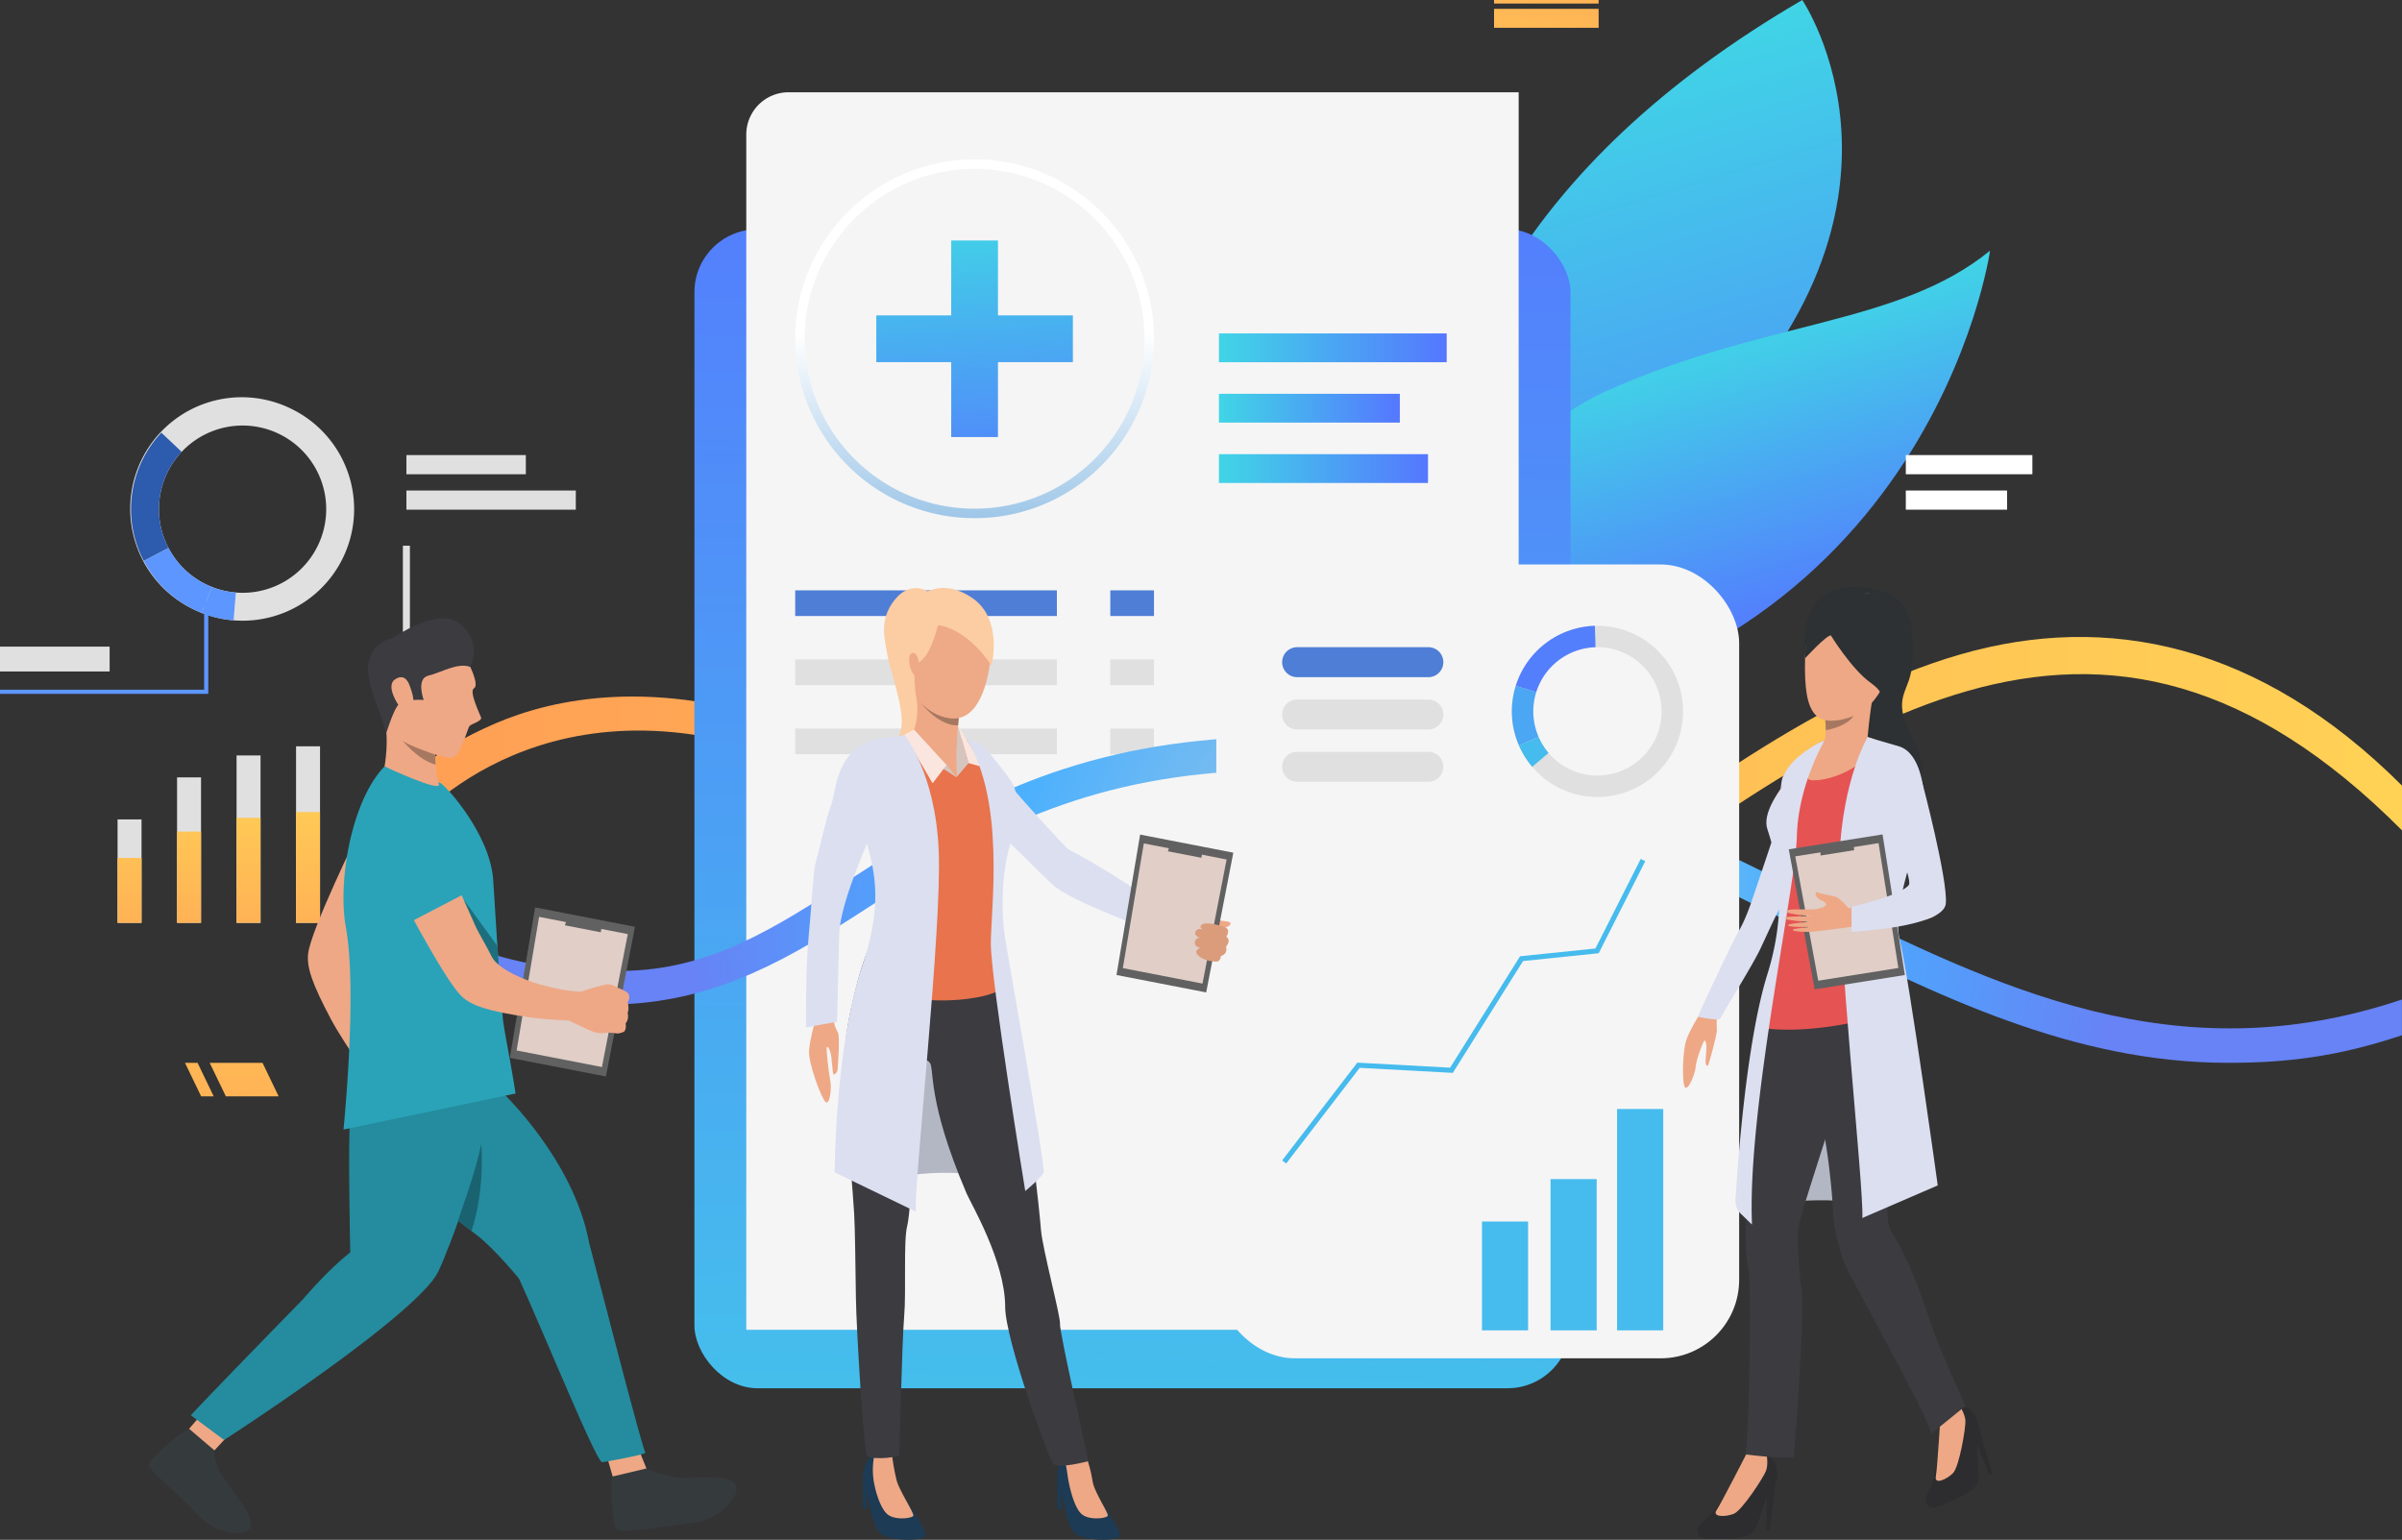 <svg xmlns="http://www.w3.org/2000/svg" xmlns:xlink="http://www.w3.org/1999/xlink" viewBox="0 0 2285.74 1465.42"><rect x="0" y="0" width="2285.74" height="1465.42" fill="#333333" stroke="none"/><defs><linearGradient id="fb4cd7b3-c80c-4825-b697-0a9a65025974" x1="2280.54" y1="-9821.97" x2="2666.46" y2="-9821.97" gradientTransform="translate(-8808.21 857.44) rotate(73.11)" gradientUnits="userSpaceOnUse"><stop offset="0" stop-color="#40d5e6"/><stop offset="1" stop-color="#57f"/></linearGradient><linearGradient id="d34ac8ad-fed1-4bdc-930a-862ffb3790f0" x1="2236.41" y1="-10058.35" x2="2889.71" y2="-10058.35" xlink:href="#fb4cd7b3-c80c-4825-b697-0a9a65025974"/><linearGradient id="4149df0e-6a4b-4cd8-acf7-9376971917ef" x1="2516.56" y1="-10086.6" x2="2812.24" y2="-10086.6" xlink:href="#fb4cd7b3-c80c-4825-b697-0a9a65025974"/><linearGradient id="3bd04e75-cbb3-4247-87de-bd7ca2755d53" x1="386.73" y1="804.83" x2="2285.74" y2="804.83" gradientUnits="userSpaceOnUse"><stop offset="0" stop-color="#ff9f55"/><stop offset="1" stop-color="#ffd255"/></linearGradient><linearGradient id="c41ee90e-50df-4472-836f-2660920ee058" x1="123.28" y1="963.44" x2="123.28" y2="733.74" xlink:href="#3bd04e75-cbb3-4247-87de-bd7ca2755d53"/><linearGradient id="c1524e7f-43e7-43fa-98ef-9dec4bb65554" x1="179.9" y1="963.44" x2="179.9" y2="733.74" xlink:href="#3bd04e75-cbb3-4247-87de-bd7ca2755d53"/><linearGradient id="9770ca76-1bc8-498f-9500-2d72063b92c7" x1="236.52" y1="963.44" x2="236.52" y2="733.74" xlink:href="#3bd04e75-cbb3-4247-87de-bd7ca2755d53"/><linearGradient id="7a3494a9-a556-487b-bd01-61b01c9128d4" x1="293.13" y1="963.44" x2="293.13" y2="733.74" xlink:href="#3bd04e75-cbb3-4247-87de-bd7ca2755d53"/><linearGradient id="b2284428-ce3b-4c73-889a-9844b4433065" x1="1060.84" y1="1724.61" x2="1089.95" y2="70.89" gradientTransform="translate(2155.3 1539.39) rotate(-180)" xlink:href="#fb4cd7b3-c80c-4825-b697-0a9a65025974"/><linearGradient id="7fd6d5f0-9a9d-47c6-b829-84cf5a11d277" x1="1159.94" y1="331.03" x2="1376.67" y2="331.03" gradientTransform="matrix(1, 0, 0, 1, 0, 0)" xlink:href="#fb4cd7b3-c80c-4825-b697-0a9a65025974"/><linearGradient id="5128e9bf-e287-4dc7-b364-28649cdf9e69" x1="1159.94" y1="445.94" x2="1358.89" y2="445.94" gradientTransform="matrix(1, 0, 0, 1, 0, 0)" xlink:href="#fb4cd7b3-c80c-4825-b697-0a9a65025974"/><linearGradient id="6911815b-4ac7-4908-813b-a54666a747f6" x1="1159.94" y1="388.48" x2="1332.07" y2="388.48" gradientTransform="matrix(1, 0, 0, 1, 0, 0)" xlink:href="#fb4cd7b3-c80c-4825-b697-0a9a65025974"/><linearGradient id="61d8bc76-d3ee-4dc8-8166-41af398f19f2" x1="927.42" y1="554.98" x2="927.42" y2="316.99" gradientUnits="userSpaceOnUse"><stop offset="0" stop-color="#7db3e0"/><stop offset="1" stop-color="#fff"/></linearGradient><radialGradient id="36465421-3a5d-474e-9c3d-78e555e8000b" cx="1336.23" cy="856.19" r="680.32" gradientUnits="userSpaceOnUse"><stop offset="0.16" stop-color="#90c2e8"/><stop offset="0.58" stop-color="#47afff"/><stop offset="1" stop-color="#6783f5"/></radialGradient><linearGradient id="cbae61e8-a8e5-4926-804d-412e3e702dbe" x1="236.12" y1="1178.44" x2="227.39" y2="827.61" xlink:href="#3bd04e75-cbb3-4247-87de-bd7ca2755d53"/><linearGradient id="a77f3378-5498-4d16-bc78-aa470c180074" x1="193.49" y1="1179.5" x2="184.76" y2="828.67" xlink:href="#3bd04e75-cbb3-4247-87de-bd7ca2755d53"/><linearGradient id="e3f39839-6d3d-4f77-bf26-dece5ac1a77d" x1="1509.12" y1="-123.3" x2="1430.51" y2="170.76" gradientTransform="translate(2943.01 34.85) rotate(-180)" xlink:href="#3bd04e75-cbb3-4247-87de-bd7ca2755d53"/><linearGradient id="5c034d1c-8072-42ad-87dc-e91b09f3db18" x1="1505.2" y1="-124.35" x2="1426.59" y2="169.7" gradientTransform="translate(2943.01 3.39) rotate(-180)" xlink:href="#3bd04e75-cbb3-4247-87de-bd7ca2755d53"/><linearGradient id="5d198a3b-235d-4a13-8843-20cdb165e4ce" x1="919.52" y1="201.5" x2="938.44" y2="491.19" gradientTransform="matrix(1, 0, 0, 1, 0, 0)" xlink:href="#fb4cd7b3-c80c-4825-b697-0a9a65025974"/><linearGradient id="af8e5623-fcf0-45ed-9436-d50aa679647e" x1="919.52" y1="201.5" x2="938.44" y2="491.19" gradientTransform="translate(605.01 1249.82) rotate(-90)" xlink:href="#fb4cd7b3-c80c-4825-b697-0a9a65025974"/></defs><title>healthcare</title><g style="isolation:isolate"><g id="1d8c9b00-5493-4489-b249-9ea4c22789df" data-name="Layer 2"><g id="5ed8e09a-b369-42bc-8203-3031fcf0eb27" data-name="Слой 1"><rect x="1046.5" y="519.36" width="6.67" height="700.16" style="fill:#f3f3f3"/><rect x="1049.84" y="433.09" width="71.94" height="18.25" style="fill:#fff"/><rect x="1049.84" y="466.82" width="57.56" height="18.25" style="fill:#fff"/><rect x="1053.17" y="1261" width="75.49" height="24.33" style="fill:#fff"/><path d="M1325.88,164.27s177.55,210.52,64.92,346.84-143.62,2.66-143.62,2.66-67.41,12.52,49.35-158C1351.57,275.41,1325.88,164.27,1325.88,164.27Z" style="fill:url(#fb4cd7b3-c80c-4825-b697-0a9a65025974)"/><path d="M1715.05,0S1847,194.68,1617.3,418.95s-212.58,358-212.58,358S1169.93,317.34,1715.05,0Z" style="fill:url(#d34ac8ad-fed1-4bdc-930a-862ffb3790f0)"/><path d="M1361.86,692.37c-96.35,8.69,15.44-251.82,166-319.83s277.87-62.24,365.88-134C1893.7,238.54,1836.3,649.55,1361.86,692.37Z" style="fill:url(#4149df0e-6a4b-4cd8-acf7-9376971917ef)"/><rect x="383.39" y="519.36" width="6.67" height="700.16" style="fill:#e0e0e0"/><rect x="857.89" y="519.36" width="6.67" height="700.16" style="fill:#f3f3f3"/><rect x="1332.4" y="519.36" width="6.67" height="700.16" style="fill:#f3f3f3"/><rect x="386.73" y="433.09" width="113.65" height="18.25" style="fill:#e0e0e0"/><rect x="386.73" y="466.82" width="161.21" height="18.25" style="fill:#e0e0e0"/><rect x="856.12" y="433.09" width="133.43" height="18.25" style="fill:#fff"/><rect x="856.12" y="466.82" width="85.32" height="18.25" style="fill:#fff"/><rect x="1339.07" y="433.09" width="82.69" height="18.25" style="fill:#fff"/><rect x="1339.07" y="466.82" width="96.37" height="18.25" style="fill:#fff"/><rect x="1813.57" y="433.09" width="120.44" height="18.25" style="fill:#fff"/><rect x="1813.57" y="466.82" width="96.37" height="18.25" style="fill:#fff"/><rect x="861.23" y="1261" width="75.49" height="24.33" style="fill:#fff"/><rect x="1339.07" y="1261" width="75.49" height="24.33" style="fill:#fff"/><path d="M1231.93,1003.56c-109.24,0-195.89-73.47-280.71-145.39-64.32-54.53-131-110.29-208.07-137.79-235.08-83.93-355.34,69.33-356.42,70.68V744.44c1.27-1.59,22.72-29.45,84.79-56,56.51-24.21,151.31-43.53,282.08,2,82.85,28.82,151.65,87.15,218.19,143.57,135,114.44,251.55,213.27,454,58.46,153.33-117.25,297.88-229,440.09-269.8,139.1-39.93,284.12-10.7,419.87,125v42.58c-288.35-289.62-534.87-106.37-840.64,127.44C1364.11,979.58,1294.33,1003.55,1231.93,1003.56Z" style="fill:url(#3bd04e75-cbb3-4247-87de-bd7ca2755d53)"/><rect x="111.88" y="779.83" width="22.8" height="98.46" style="fill:#e0e0e0"/><rect x="168.5" y="739.83" width="22.8" height="138.45" style="fill:#e0e0e0"/><rect x="225.12" y="718.96" width="22.8" height="159.32" style="fill:#e0e0e0"/><rect x="281.73" y="710.26" width="22.8" height="168.02" style="fill:#e0e0e0"/><rect x="111.88" y="816.51" width="22.8" height="61.77" style="fill:url(#c41ee90e-50df-4472-836f-2660920ee058)"/><rect x="168.5" y="791.42" width="22.8" height="86.86" style="fill:url(#c1524e7f-43e7-43fa-98ef-9dec4bb65554)"/><rect x="225.12" y="778.32" width="22.8" height="99.96" style="fill:url(#9770ca76-1bc8-498f-9500-2d72063b92c7)"/><rect x="281.73" y="772.87" width="22.8" height="105.41" style="fill:url(#7a3494a9-a556-487b-bd01-61b01c9128d4)"/><rect x="660.81" y="218.2" width="833.68" height="1102.99" rx="59.95" ry="59.95" transform="translate(2155.3 1539.39) rotate(180)" style="fill:url(#b2284428-ce3b-4c73-889a-9844b4433065)"/><path d="M750.4,87.81h694.76a0,0,0,0,1,0,0V1265.57a0,0,0,0,1,0,0h-735a0,0,0,0,1,0,0V128.06A40.25,40.25,0,0,1,750.4,87.81Z" style="fill:#f5f5f5"/><rect x="1159.94" y="317.32" width="216.72" height="27.41" style="fill:url(#7fd6d5f0-9a9d-47c6-b829-84cf5a11d277)"/><rect x="1159.94" y="432.23" width="198.94" height="27.41" style="fill:url(#5128e9bf-e287-4dc7-b364-28649cdf9e69)"/><rect x="1159.94" y="374.78" width="172.13" height="27.41" style="fill:url(#6911815b-4ac7-4908-813b-a54666a747f6)"/><path d="M927.42,493.11a169.24,169.24,0,0,1-70.55-15.21A171.17,171.17,0,0,1,756.71,322.41c0-94.13,76.58-170.71,170.71-170.71s170.71,76.58,170.71,170.71A171.17,171.17,0,0,1,998,477.9,169.23,169.23,0,0,1,927.42,493.11Zm0-332.4c-89.16,0-161.7,72.54-161.7,161.7a162.14,162.14,0,0,0,94.87,147.29,162.17,162.17,0,0,0,133.65,0,162.14,162.14,0,0,0,94.87-147.29C1089.11,233.25,1016.57,160.71,927.42,160.71Z" style="fill:url(#61d8bc76-d3ee-4dc8-8166-41af398f19f2)"/><rect x="756.71" y="561.83" width="249.02" height="24.44" style="fill:#4e7ed6"/><rect x="756.71" y="627.59" width="249.02" height="24.44" style="fill:#e0e0e0"/><rect x="756.71" y="693.34" width="249.02" height="24.44" style="fill:#e0e0e0"/><rect x="1056.56" y="561.83" width="41.57" height="24.44" style="fill:#4e7ed6"/><rect x="1056.56" y="627.59" width="41.57" height="24.44" style="fill:#e0e0e0"/><rect x="1056.56" y="693.34" width="41.57" height="24.44" style="fill:#e0e0e0"/><path d="M2120.3,1011.49c-148,0-276.66-64-410.78-130.68-165.58-82.34-336.8-167.48-564.93-144.17-145.67,14.89-237.1,74.21-317.78,126.55-73,47.39-142.1,89.07-235.63,92.63C440,961.57,387.61,897.1,386.73,893.17V851.8h0c.19.71,33.19,73.07,204.31,72.21,84.27-.42,146.46-40.78,218.48-87.5C893.2,782.22,988.06,720.67,1141.36,705c237.27-24.25,412.69,63,582.32,147.33,177.5,88.27,346.88,171,562,98.92v34C2223.69,1006,2174.86,1011.48,2120.3,1011.49Z" style="fill:url(#36465421-3a5d-474e-9c3d-78e555e8000b)"/><rect x="1157.44" y="537.21" width="497.53" height="755.5" rx="74.73" ry="74.73" style="fill:#f5f5f5;mix-blend-mode:hard-light"/><path d="M1596.81,649.58a81.44,81.44,0,1,0-153.37,54.85q.92,2.59,2,5.08a81.44,81.44,0,0,0,151.36-59.93Zm-56.12,84.92a61,61,0,0,1-76.55-33.13q-.81-1.86-1.51-3.81a61.06,61.06,0,1,1,78.05,36.93Z" style="fill:#e0e0e0"/><path d="M1461.84,658.8l-19.46-6.08a81.56,81.56,0,0,1,75.31-57.15l.61,20.38a61.15,61.15,0,0,0-56.46,42.85Z" style="fill:#537ffd"/><path d="M1464.14,701.37l-18.69,8.13q-1.08-2.48-2-5.08a81.08,81.08,0,0,1-1.06-51.7l19.46,6.08a60.78,60.78,0,0,0,.79,38.76Q1463.32,699.5,1464.14,701.37Z" style="fill:#4ba6f3"/><path d="M1458.07,729.78a81,81,0,0,1-12.62-20.27l18.69-8.13a60.7,60.7,0,0,0,9.46,15.2Z" style="fill:#46bbed"/><rect x="1475.5" y="1122.15" width="43.9" height="143.94" style="fill:#46bbed"/><rect x="1410.24" y="1162.52" width="43.9" height="103.57" style="fill:#46bbed"/><rect x="1538.82" y="1055.44" width="43.9" height="210.65" style="fill:#46bbed"/><polygon points="1223.91 1107.32 1220.1 1104.39 1291.63 1011.31 1379.92 1016.1 1446.5 910.08 1518.22 902.67 1561.32 817.43 1565.62 819.6 1521.33 907.19 1449.33 914.62 1382.49 1021.06 1293.9 1016.25 1223.91 1107.32" style="fill:#46bbed"/><path d="M1359.21,644.47H1234.37a14.27,14.27,0,0,1-14.27-14.27h0a14.27,14.27,0,0,1,14.27-14.27h124.84a14.27,14.27,0,0,1,14.27,14.27h0A14.27,14.27,0,0,1,1359.21,644.47Z" style="fill:#4e7ed6"/><path d="M1359.21,694.26H1234.37A14.27,14.27,0,0,1,1220.1,680h0a14.27,14.27,0,0,1,14.27-14.27h124.84A14.27,14.27,0,0,1,1373.48,680h0A14.27,14.27,0,0,1,1359.21,694.26Z" style="fill:#e0e0e0"/><path d="M1359.21,744H1234.37a14.27,14.27,0,0,1-14.27-14.27h0a14.27,14.27,0,0,1,14.27-14.27h124.84a14.27,14.27,0,0,1,14.27,14.27h0A14.27,14.27,0,0,1,1359.21,744Z" style="fill:#e0e0e0"/><path d="M953.74,1122.38s-49.45-14-109.85,0l29-148.46S945.23,1050.63,953.74,1122.38Z" style="fill:#b3b7c4"/><path d="M1110.44,866.45s11.1,7.95,14.38,7,8.8.61,11.91.28,11.27-4.23,14.55-3.39c1.34.34,8.76,5.63,11.55,6s8.54.53,8.15,2.91-5.55,3.66-5.55,3.66,2.52.52,2.84,2.72c.61,4.28-1.63,5.78-1.63,5.78s2.25,2.18,2.05,4c-.44,4.05-2.65,5.44-2.65,5.44a6.9,6.9,0,0,1,.06,4.75,6.15,6.15,0,0,1-4.69,3.85s-.47,4.54-3,5.15-4.67-.27-6.74-.33-19.84-6.2-30.41-15.43a101.81,101.81,0,0,0-22.8-14.64Z" style="fill:#eea987"/><path d="M882.78,562.71s-16.57-10.63-31.52,8.27-9.57,37.08-6.45,54,18.17,55.34,11.76,72.31,1.78,25.8,1.78,25.8,51.4,13.16,45.41-64.15S882.78,562.71,882.78,562.71Z" style="fill:#fccca2"/><path d="M904.81,708.7s19.57-2.68,32.71,7.17,22.12,28.29,26.13,34.08,50.92,57.56,53.25,58.5,31.53,17,51.2,30.06,50.65,28.69,50.65,28.69l-16.81,20.61s-82.79-29.64-100-45.67C983.52,825,898.46,740.08,898.46,740.08S877.08,722.8,904.81,708.7Z" style="fill:#dbdff0"/><path d="M1047.2,1428.77s21.17,28.5,18.27,33-25.17,5.16-38.72,0-13.87-38.56-20-52.91c-2.57-6,2.93-23.74,10.65-25s16.12,2.49,16.12,2.49S1025.5,1406.55,1047.2,1428.77Z" style="fill:#1d3b54"/><path d="M1033.66,1386.1a134.47,134.47,0,0,1,6.08,23.72c1.35,9.61,15.08,30,14.44,32.6s-18.07,4.92-25.17-1.73-11.67-26-13.23-37.58c-1.46-10.78-3.29-16.11-3.29-16.11S1026.88,1379,1033.66,1386.1Z" style="fill:#eea886"/><polygon points="1006.18 1406.36 1006.18 1436.2 1010.05 1436.2 1010.05 1413.14 1006.18 1406.36" style="fill:#1d3b54"/><path d="M862.93,1429.24s20.41,28,17.5,32.54-25.17,5.16-38.72,0-13.87-38.56-20-52.91c-2.57-6,2.92-23.74,10.65-25s16.78,2.77,16.78,2.77S841.24,1407,862.93,1429.24Z" style="fill:#1d3b54"/><path d="M849.14,1386.61a191.2,191.2,0,0,0,4.19,22.59c2.58,9.36,16.45,30.65,15.81,33.23s-18.07,4.92-25.17-1.73-12.58-25.92-13.23-37.58,1.61-19.27,1.61-19.27S842.36,1379.51,849.14,1386.61Z" style="fill:#eea886"/><polygon points="821.15 1406.36 821.15 1436.2 825.02 1436.2 825.02 1413.14 821.15 1406.36" style="fill:#1d3b54"/><path d="M951.12,922.62s18.17,84.51,22.34,105.79,15.85,124.33,17.11,141.85,19,83.55,18.12,89.8,27.24,130.44,27.24,130.44-28.9,7.86-33.76,2.56c-4.13-4.5-45.65-118.05-45.65-149.34,0-43.25-32.62-98.32-36.75-108-38.34-89.89-30.15-118.77-35.16-124.61s-5.44,3.61-8.36,16.54-9.17,124.75-12.93,138.93-.84,62.16-2.93,86.36-4.49,132.62-4.49,132.62-20.93,4.81-30.88.17c-2.87-1.34-10.11-120.78-10.52-149.56s-.86-68.49-1.67-80.94C805.1,1035.95,793.7,1019,816,934.49,858.85,772.33,951.12,922.62,951.12,922.62Z" style="fill:#3b3b40"/><path d="M904.09,697.46s19,9,25.54,10.27,32.13,34.5,36.61,46.61,0,30.29-9.22,51.62-.53,28.44-4.74,49.77-.22,71.33.57,83.18S856,965.82,818.41,928c0,0,20.38-38.28,23.54-43.54s.53-34-2.37-41.35S817.39,773,817.39,773s-15.77-48.16-1.52-59.22c12.38-9.61,46.11-13,52.17-15.15S891.71,695.62,904.09,697.46Z" style="fill:#e8734d"/><path d="M910.15,739.73l11.52-13.49-10-35.52S908.31,710.5,910.15,739.73Z" style="fill:#d6c5be"/><path d="M913.14,675.58s-3.78,34.78-3,46.11c0,0-19.7,19.74-42.11-23,0,0,9.43-17.64,2.33-41.67S913.14,675.58,913.14,675.58Z" style="fill:#eea886"/><polygon points="910.15 721.69 910.15 739.73 887.47 722.78 910.15 721.69" style="fill:#eea886"/><polygon points="910.15 739.73 900.73 728.07 869.02 696.47 858.76 706.35 910.15 739.73" style="fill:#d6c5be"/><polygon points="921.67 726.24 936.19 730.25 911.67 690.72 921.67 726.24" style="fill:#fae6de"/><polygon points="900.73 728.07 887.47 745.45 860.38 699.2 869.82 694.37 900.73 728.07" style="fill:#fae6de"/><path d="M912.36,683.23l-.65,7s-15.66,2.94-36.15-22.06C875.56,668.15,890.08,685.86,912.36,683.23Z" style="fill:#a77860"/><path d="M908.39,683.74c6.17-.23,23.39-2.24,31.89-41.91,10.38-48.47-12.55-73.6-32.19-78.26s-37.75,2.17-47.81,27.5c0,0-7.35,19.75,4.58,54.93S901.78,684,908.39,683.74Z" style="fill:#eea987"/><path d="M892.63,595s26.37,1.64,50.88,38.47c0,0,11.48-44.31-18.52-64.53s-51-2.84-58.31,6c0,0-10.5,2.41-10.83,22.32s-13.72,50,15.66,64.21c0,0-2.8-22.73-.21-27.93S882.88,631.83,892.63,595Z" style="fill:#fccca2"/><path d="M872.76,624.69c-1.33-3.45-5-4.84-6.95-1.14s.38,18,5.7,19.59S875.45,631.68,872.76,624.69Z" style="fill:#eea987"/><path d="M860.38,699.2s29.79,35.63,32.91,110.54-23.46,314.15-21.81,343.34l-77.25-37.38S794.69,995,820.55,919c30.35-89.11-4.17-116.29-7.32-171.1,0,0,1.43-40.13,23.8-43.78C858,700.73,860.38,699.2,860.38,699.2Z" style="fill:#dbdff0"/><path d="M920.24,704.54s12.12,1.41,15.94,5.94S964,742.6,965.7,750.73s7.33,14.19-4.16,52c-10.28,33.89-7.7,71.85-5.57,87.05s39.12,220.61,37.09,225.88-17.43,17.83-17.43,17.83S942.51,930.85,942.86,897,956.46,762.38,920.24,704.54Z" style="fill:#dbdff0"/><polygon points="1173.63 811.5 1147.8 944.48 1062.45 927.91 1084.94 794.27 1173.63 811.5" style="fill:#616161"/><polygon points="1167.23 817.97 1144.29 936.08 1068.48 921.36 1088.46 802.67 1167.23 817.97" style="fill:#e0cec7"/><polygon points="1143.19 816.35 1144.8 808.06 1114.16 802.11 1111.35 810.16 1143.19 816.35" style="fill:#616161"/><path d="M1164,881.8s-15.29-5-19.81-2.12.89,5,.89,5-5.33-2.17-7.43,1.82,4.37,6.11,4.37,6.11a4.43,4.43,0,0,0-5,4.1c-.56,4.68,5.19,5.24,5.19,5.24s-6.67,2.63-2.46,6.9c7.1,7.19,18.92,6.13,18.92,6.13s2.92-.71,3.14-5.25c0,0,7-1.21,4.79-8.78,0,0,5.69-6.23.06-9.54C1166.65,891.38,1172.65,884.27,1164,881.8Z" style="fill:#db9c7c"/><path d="M794,958.15s-3.08,14.39,3.21,24.12c2.4,3.72.09,31.84-.12,35.36-.18,2.94-2.83,5.46-3.93,4.85s-1.33-16.17-3-21.19c-1.39-4.21-2.62-5.8-3.39-4.46s1.82,23.95,3.3,31.43-.37,23.25-4.26,20.7-16.86-37.55-15.9-49.24,5.38-26.29,5.38-26.29Z" style="fill:#eea886"/><path d="M855.82,701.31s-30.85-1.9-46.32,16.1-14.63,39.38-18.57,48.67S778,815.31,776,821.78s-3.89,42.84-6.7,72.09-2.24,83.88-2.24,83.88l29.51-5.35s1.19-52.08,1.94-82.27,25.32-83.55,34.6-106.9S879.38,716,855.82,701.31Z" style="fill:#dbdff0"/><polygon points="214.93 1043.39 265.18 1043.39 249.8 1011.49 199.54 1011.49 214.93 1043.39" style="fill:url(#cbae61e8-a8e5-4926-804d-412e3e702dbe)"/><polygon points="191.41 1043.39 203.38 1043.39 188 1011.49 176.03 1011.49 191.41 1043.39" style="fill:url(#a77f3378-5498-4d16-bc78-aa470c180074)"/><rect x="1421.76" y="8.41" width="99.5" height="18.03" transform="translate(2943.01 34.85) rotate(180)" style="fill:url(#e3f39839-6d3d-4f77-bf26-dece5ac1a77d)"/><rect x="1421.76" width="99.5" height="3.39" transform="translate(2943.01 3.39) rotate(180)" style="fill:url(#5c034d1c-8072-42ad-87dc-e91b09f3db18)"/><path d="M1787.25,1148.5s-49.45-14-109.85,0l29-148.46S1778.74,1076.75,1787.25,1148.5Z" style="fill:#b3b7c4"/><path d="M1654,1402.73s-22.53,38.19-32,44.42c-12.91,8.47-4.82,17,1.31,17s37.45,2.25,44.35-5.58,10.32-31.3,16.74-37.44,12.29-28.79-3.13-36.47C1664.28,1376.28,1654,1402.73,1654,1402.73Z" style="fill:#2d2d30"/><path d="M1662.41,1382.71s-24.5,47.95-28.94,54.55,8.37,6.6,16.32,3.46,28.56-34.95,30.79-41.06.61-15,.61-15Z" style="fill:#eea886"/><polygon points="1689.85 1409.99 1683.9 1455.84 1680.74 1455.98 1681.72 1423 1689.85 1409.99" style="fill:#2d2d30"/><path d="M1847.12,1365.5s-5.4,44-11.63,53.52c-8.46,12.92,2.38,17.54,8,15.09s35.23-12.9,38.43-22.83-3-32.82.39-41-.23-31.3-17.43-32.18C1846,1337.13,1847.12,1365.5,1847.12,1365.5Z" style="fill:#2d2d30"/><path d="M1846.86,1343.76s-3.3,53.74-4.74,61.57,10.31,2.7,16.34-3.35,12.22-43.45,11.83-49.94-5.42-14-5.42-14Z" style="fill:#eea886"/><polygon points="1882.92 1357.82 1895.78 1402.23 1892.94 1403.62 1880.67 1372.98 1882.92 1357.82" style="fill:#2d2d30"/><path d="M1633.94,962.69a133.75,133.75,0,0,0-.15,17.21c.27,4.33-6.91,30-8.08,33.22-1,2.72-2.31.52-2.67-1.59-.21-1.21.85-10.51.68-15.69-.14-4.35-.87-6.18-2-5.12s-7.42,17-8.09,24.45-7.23,23-10.19,19.58-2.5-35.23,1.62-46,12.31-23.24,12.31-23.24Z" style="fill:#eea886"/><path d="M1637.35,968.87c1.21-3.42,30.69-50.7,37.74-65.75s13.25-28.88,16.56-34.77c.22-.39.58-1.07,1.06-2,2.3-4.39,7.33-14.2,12.38-23.32l1.06-1.9.89-3.63c3.54-6.31,1.49-10.52,2.18-15.84a16.25,16.25,0,0,1,1.59-5.18l.1-.2c4.32-8.53,7.71-16,8.78-20.36,3.54-14.39,20.5-78.25,20.5-78.25s-27.39,9.66-31.65,19.47c-6.47,14.89-14.08,37.31-16.16,44.24s-21.42,64.37-25.41,76-8.07,21.46-12.51,28.93-36.51,75.1-38.76,81.24C1615.69,967.61,1636.13,972.29,1637.35,968.87Z" style="fill:#dbdff0"/><path d="M1753.08,1031.36c-1.12,5.42-8.3,28.1-16.34,53.3h0c-7.33,23-15.38,48-20.2,64-1.8,6-3.15,10.67-3.85,13.54-4.63,18.94.58,48.65,2.26,73.47s-7.8,150.69-7.8,150.69c-6.31,2.95-46.82-2.29-46.82-2.29,4.63-8.84,6.07-167.17,3.54-176.85s-4.21-36.61-1.68-47.14a41,41,0,0,0,.83-8.44c.21-13.28-2.52-35.23-4.19-59.31-2.1-30.3,9.68-105.63,11.36-112.37.16-.62.4-1.49.71-2.56C1674,966.89,1684,936.9,1684,936.9c20.24-6,35.49-7.11,46.87-4.79,15.06,3.07,23.35,12.11,27.49,23.59C1768.22,983.08,1754.54,1024.33,1753.08,1031.36Z" style="fill:#3b3b40"/><path d="M1870.31,1338.07l-32.45,26.29c-3.48-16.83-78-149.93-83.12-163s-10.49-38.29-10.49-47.55c0-1.65-.12-4.44-.35-8.06-.9-14-3.47-40.5-7.15-61.1-.69-3.84-1.41-7.48-2.17-10.8-4.08-17.77-4.79-78.47-4.83-114.16,0-15.88.09-26.82.09-26.82l1-.78c7.68-5.81,56.9-41.21,74.06-8.12a99.19,99.19,0,0,1,9.29,27.92c5.51,30,.1,63.78-4.34,94.56-3.8,26.33-11.08,63.55-13.17,91.16-1.16,15.19-.74,27.48,2.7,33.46,9.68,16.83,19.14,31.08,38.72,90.48C1844.46,1280.88,1870.31,1338.07,1870.31,1338.07Z" style="fill:#3b3b40"/><path d="M1717.73,626.48s-10.71-69.25,46.65-68S1821,594,1819.94,628s-23,31.43,1.79,78.71S1800.27,754,1800.27,754l-35.89-49.32Z" style="fill:#2d3133"/><path d="M1758.1,565.15s-38.84,6.13-40.38,61.33,10.48,67,44.46,55.46,44.72-69.25,45.49-78.2S1810.49,558.5,1758.1,565.15Z" style="fill:#eea886"/><path d="M1826.31,757.14c.15,19-21.7,64.44-25.06,78.47s-8.7,18.52-4.21,36.48,18.41,78.7,17.84,84-85,32.13-144,21.34c0,0,23-85.75,24.66-95.57s-2-46.63-2.89-57-11.35-32.72-11-43.13c.36-10.6,5.57-19.75,12.85-31.08,2.26-3.51,4.63-7.08,7-10.56,7.72-11.32,15.43-21.6,19.21-25.15a60.88,60.88,0,0,1,7.73-6.17h0a35.82,35.82,0,0,1,8-4.2l33.39-5.33s20.81,7.53,32.78,10.33C1802.61,709.58,1826,713,1826.31,757.14Z" style="fill:#e55353"/><path d="M1728.48,708.78l-19.35,30.5-17.86,28.15c0-.15,1.23-4.41,3.25-16.76.38-2.34.8-5,1.24-7.93a20.77,20.77,0,0,1,.56-2.6h0c7.64-17.62,31.28-30.91,32.14-31.35Z" style="fill:#e55353"/><path d="M1784,657.07c-3.37,6.36-6.92,45.83-6.92,45.83s-47.51,18-42.65,7.8c2.21-4.61,2.85-10.59,2.9-15.75a76.19,76.19,0,0,0-.53-9.59c-.12-1-.22-1.64-.22-1.64S1787.41,650.71,1784,657.07Z" style="fill:#eea886"/><path d="M1742.26,604.76s19.93,32.46,38.08,45.23,8.94,23,8.94,23,47.34-99.66,2.33-106.56S1719,559,1717.73,626.48C1717.73,626.48,1738.17,604.25,1742.26,604.76Z" style="fill:#2d3133"/><path d="M1763.93,681.3c-7.29,10.76-26.56,13.65-26.56,13.65h0a76.19,76.19,0,0,0-.53-9.59C1749.22,687.75,1763.93,681.3,1763.93,681.3Z" style="fill:#a77860"/><path d="M1696.4,739.93h0s-1,2.14-1.88,10.73l7-10.56s12.5-17.92,16.78-22.58a71,71,0,0,1,10.16-8.74S1703.87,720.6,1696.4,739.93Z" style="fill:#dbdff0"/><path d="M1801.72,854.35a255.16,255.16,0,0,1-27.09,7.69c-13,2.76.44,18.39.44,18.39s22.59-2.09,33.46-3.15C1813.78,876.78,1801.72,854.35,1801.72,854.35Z" style="fill:#eea886"/><path d="M1790.94,766.66s30.49-12,39.51-12.66c0,0-6.13-49-36.09-43.78S1790.94,766.66,1790.94,766.66Z" style="fill:#e55353"/><path d="M1736.44,704.58S1714.05,739,1721.63,742s48.6-4,66-36.71C1787.67,705.3,1761.59,691.93,1736.44,704.58Z" style="fill:#eea886"/><path d="M1777.25,701.51s-23.74,39.39-26.86,114.3,23.46,314.15,21.81,343.34l71.75-31s-27-195.64-36-233,19.37-86.38,22.53-141.19c0,0-2-37.6-23.8-43.78S1777.25,701.51,1777.25,701.51Z" style="fill:#dbdff0"/><path d="M1825.19,741.1s-5.36-36.18-31.87-30.21c-25.47,5.73-1.6,53.16.27,58.78s20.74,51.49,22.37,57.5c5.17,19,.33,19.45-7.46,23.94-23,13.23-70.21,12.36-75.66,16s-5.12,15,4,15.35c11.91.51,80-5.89,89.45-6.82,9.2-.9,27.53-1.67,22.72-34.39C1845.79,819.2,1825.19,741.1,1825.19,741.1Z" style="fill:#eea886"/><path d="M1736.44,704.58s-25.25,41.89-26.56,91.51-47.53,261.07-42.66,369.37l-10.75-10.41a16.58,16.58,0,0,1-5-12.91c1.86-31.12,10.07-149.92,30.38-215,23.51-75.34,3.75-125.28-.2-138.72s8.68-31.35,12.91-37.75S1708.89,714.84,1736.44,704.58Z" style="fill:#dbdff0"/><polygon points="1791.42 794.12 1812.68 927.91 1726.81 941.56 1702.19 808.3 1791.42 794.12" style="fill:#616161"/><polygon points="1787.62 802.39 1806.5 921.22 1730.23 933.34 1708.37 814.99 1787.62 802.39" style="fill:#e0cec7"/><polygon points="1764.48 809.1 1763.16 800.76 1732.32 805.66 1732.44 814.19 1764.48 809.1" style="fill:#616161"/><path d="M1774.63,862s-14.19,2.38-15.51,2.16-6.93-9.4-13.43-11-14.62-2.92-16.62-4.17-2.55,5.12,3.69,7.73,7.8,6.09-3.88,8.43c-6.46,1.3-30.63-1.4-28.62,2.68,1.18,2.4,24.46,4.11,24.46,4.11s-25.12-.11-26,1.4c-1.68,3,23.52,4.05,24.57,4,0,0-21.6,1.24-21.78,3.18-.23,2.41,21.64,1.38,21.44,1.78,0,0-17.17,1.18-17,2.65.23,1.92,15.33,2.15,18.26,1.81s32.53-3.71,37.48-4.7,13.35-1.57,13.35-1.57Z" style="fill:#eea886"/><path d="M1829.31,745s24.36,92.19,22.33,114.89-89.75,26.94-89.75,26.94V863s45.92-10.19,54.54-20.73c4.48-5.49-25.49-75.57-25.49-75.57s-26.82-43.84-1.4-55S1825.9,731.7,1829.31,745Z" style="fill:#dbdff0"/><path d="M363.7,994.85s-14.45,7.17-28.13,8.52c0,0-12.93-19-20.5-33.15-18-33.85-23.38-49.7-21.84-62.7C296,884.15,342,790.67,342,790.67l51,19.68-39.05,69.4c-3.65,7.11-8.35,18.67-13.21,28.07-6.37,12.32,1.3,40.52,5.84,52.3C346.54,960.13,354.87,982.94,363.7,994.85Z" style="fill:#eea886"/><path d="M204.29,1379.91s-1.5,8.46,4.35,19.75,32.08,40.09,30.27,51.91-32.11,10.43-51.14-10.39-47.3-42.43-46.25-47.42,29.58-31,39.51-34.42S204.29,1379.91,204.29,1379.91Z" style="fill:#353a3d"/><polygon points="214.76 1368.78 204.04 1380.33 179.94 1359.78 191.02 1346.93 214.76 1368.78" style="fill:#eea886"/><path d="M181.66,1346.93c11.76-13.33,106.65-110.43,106.65-110.43,48.4-55.78,67.33-57.26,67.33-57.26a281.53,281.53,0,0,1,28.83,2.53c2.38.33,10.16.25,12.65.65,30.82,5,31.67,1.48,20.41,26.73-18.53,41.51-204.31,161.28-204.31,161.28Z" style="fill:#248c9e"/><path d="M615.16,1397.53s15.22,6.64,28.63,8.47,45.71-3.49,54.89,5.32-10.6,34.31-40.36,38.11-67.87,10.1-71.57,6.13-6.8-39.65-3.73-50.39S615.16,1397.53,615.16,1397.53Z" style="fill:#353a3d"/><polygon points="608.77 1381.76 615.16 1397.53 583.03 1405.16 578.18 1388.28 608.77 1381.76" style="fill:#eea886"/><path d="M560.54,1182.39s-13.08-49.88,17.64,67.63c0,0,32.37,125.39,35.93,132.52.84,1.69-40.58,9.27-41.35,9-7.21-2.88-71.71-163.53-87.74-193.2C470.91,1172.19,560.54,1182.39,560.54,1182.39Z" style="fill:#248c9e"/><path d="M560.55,1182.39l-64.47,37.09s-25.37-31.16-42.17-43.87c-1.73-1.29-3.45-2.6-5.2-4-2.48-1.87-5-3.79-7.44-5.74-1.8-1.41-3.62-2.84-5.4-4.28-12.28-9.8-23.76-19.7-30.08-27-18.27-21.09,21.72-154.41,72.21-94.95C478,1039.65,545.67,1103.2,560.55,1182.39Z" style="fill:#248c9e"/><path d="M474,1023.84s-31.77,146-63.09,195.65c0,0-53.18-17.93-77.61-27.51,0,0-2.37-105.5,0-133.07C335.44,1033.19,474,1023.84,474,1023.84Z" style="fill:#248c9e"/><path d="M326.86,1075s13.4-131.18,2.3-192.22c-7.38-40.58,3.3-106.42,27.62-142a86.79,86.79,0,0,1,9.17-11.42s49.11,13,54,16.43c.7.49,6,5.19,12.74,13.42h0c14,17.14,34.61,48.17,36.62,78.29,1.46,21.91,2.66,42,4,62.79.41,6.31.85,12.69,1.3,19.2,1.1,15.62,2.36,32,3.92,50,.87,10,7.63,41.86,12.08,71.2Z" style="fill:#2aa3b8"/><path d="M448.7,1171.64c-2.48-1.87-5-3.79-7.44-5.74-1.8-1.41-3.62-2.84-5.4-4.28,2.58-8.22,16.59-45.72,22.09-72.5C457.94,1089.12,462,1130.83,448.7,1171.64Z" style="fill:#196370"/><path d="M474.67,919.58S446.08,963,441,855.74l32.35,44.64C473.78,906.7,474.21,913.07,474.67,919.58Z" style="fill:#1d6f7d"/><path d="M365.95,729.44s5.12-28.37-.84-44.87S414,712.37,414,712.37s0,2.29.09,5.73c.07,2.68.22,6.06.46,9.6.5,6.75,1.39,14.11,3.06,18.33C421.25,755.31,365.95,729.44,365.95,729.44Z" style="fill:#eea886"/><path d="M445.24,630s11.56,21.77,5.73,25.11c-4.81,2.75,5.45,24.11,6.79,27.6s-8.72,5.95-10.87,8.17-8.65,29.73-16.93,30.5-45.45-12.43-55.53-23S356.36,640,363.27,620,424.84,592,445.24,630Z" style="fill:#eea886"/><path d="M447.54,634.73s12.1-23.35-9.48-40.87-61.79,12.71-66.3,13.85-31.3,9.68-17.86,49.51c12.19,36.14,13.76,40.22,13.76,40.22s7.41-24,12.12-27.39c7.36-5.27,23.41-3.89,23.41-3.89s-7.52-20.37,4.46-23.17S435.47,630.16,447.54,634.73Z" style="fill:#3b3b40"/><path d="M390.54,654.44c-1-2.79-4.37-14.79-14.69-7.83s6.21,29.65,8,30S399.26,677.95,390.54,654.44Z" style="fill:#eea886"/><path d="M414.52,727.69c-17-4.57-31.56-23-31.56-23,4.64,4.53,31.1,13.41,31.1,13.41C414.13,720.78,414.28,724.15,414.52,727.69Z" style="fill:#a77860"/><polygon points="604.25 882.03 576.58 1024.5 485.14 1006.74 509.24 863.58 604.25 882.03" style="fill:#616161"/><polygon points="597.39 888.97 572.81 1015.5 491.61 999.73 513.01 872.58 597.39 888.97" style="fill:#e0cec7"/><polygon points="571.64 887.23 573.37 878.35 540.54 871.98 537.53 880.61 571.64 887.23" style="fill:#616161"/><path d="M593.56,982s-4,1.68-6.14,1.56c0,0-3.84-.52-6.59-.72a18.73,18.73,0,0,0-2.13-.06c-2.07.12-6.56,1-11.61-.09s-25.56-11.42-25.56-11.42L544,958.63l.59-12.19s29.91-10.17,34.73-9.69a12.51,12.51,0,0,1,1.36.21c4,.8,6.7,3.09,8.77,3.76.76.25,8.14,3.22,8.86,5.48,1,3.14.43,5.73-1,7.49,0,0,1.7,6.24-.08,10.21,0,0,1.75,5.71-1.87,10C595.34,973.92,596.46,979.91,593.56,982Z" style="fill:#eea886"/><path d="M551.44,943.64s-2.84,15.88-9.91,27.67c0,0-22.93-.91-38.84-3.28-37.94-5.67-53.85-10.83-63.37-19.81-17.12-16.14-64.83-108.73-64.83-108.73l46.19-29.25,32.49,72.71c3.54,7.16,10,17.83,14.68,27.33,6.11,12.46,33.32,23.1,45.48,26.46C513.33,936.74,536.61,943.64,551.44,943.64Z" style="fill:#eea886"/><path d="M443.71,849.76l-52.51,27.3s-10.41-20.15-13.46-26.7c-8.75-18.78-22.27-47.17-5.26-59.16,36.71-25.88,52.49,17.07,61.5,40.62C436.77,839.09,443.71,849.76,443.71,849.76Z" style="fill:#2aa3b8"/><rect x="905.17" y="228.87" width="44.49" height="187.07" style="fill:url(#5d198a3b-235d-4a13-8843-20cdb165e4ce)"/><rect x="905.17" y="228.87" width="44.49" height="187.07" transform="translate(1249.82 -605.01) rotate(90)" style="fill:url(#af8e5623-fcf0-45ed-9436-d50aa679647e)"/><path d="M276.22,388.61a106.15,106.15,0,1,0-90.79,191.9c2.16,1,4.34,2,6.53,2.83a106.15,106.15,0,0,0,84.27-194.73Zm26.54,130a79.49,79.49,0,0,1-101.08,40q-2.46-1-4.9-2.12a79.58,79.58,0,1,1,106-37.9Z" style="fill:#e0e0e0"/><path d="M160.33,521.5,136.8,533.83a106.3,106.3,0,0,1,16.73-122.08L172.87,430a79.7,79.7,0,0,0-12.54,91.53Z" style="fill:#2d5bad"/><path d="M201.68,558.61,192,583.33c-2.19-.86-4.37-1.81-6.53-2.83a105.67,105.67,0,0,1-48.63-46.67l23.53-12.33a79.23,79.23,0,0,0,36.45,35Q199.21,557.64,201.68,558.61Z" style="fill:#5d96ff"/><path d="M222.27,590.38a105.55,105.55,0,0,1-30.32-7l9.73-24.72a79.13,79.13,0,0,0,22.73,5.29Z" style="fill:#5d96ff"/><polygon points="198.21 660.34 0 660.34 0 656.4 194.27 656.4 194.27 572.43 198.21 572.43 198.21 660.34" style="fill:#5d96ff"/><rect y="615.4" width="104.33" height="23.64" style="fill:#e0e0e0"/></g></g></g></svg>